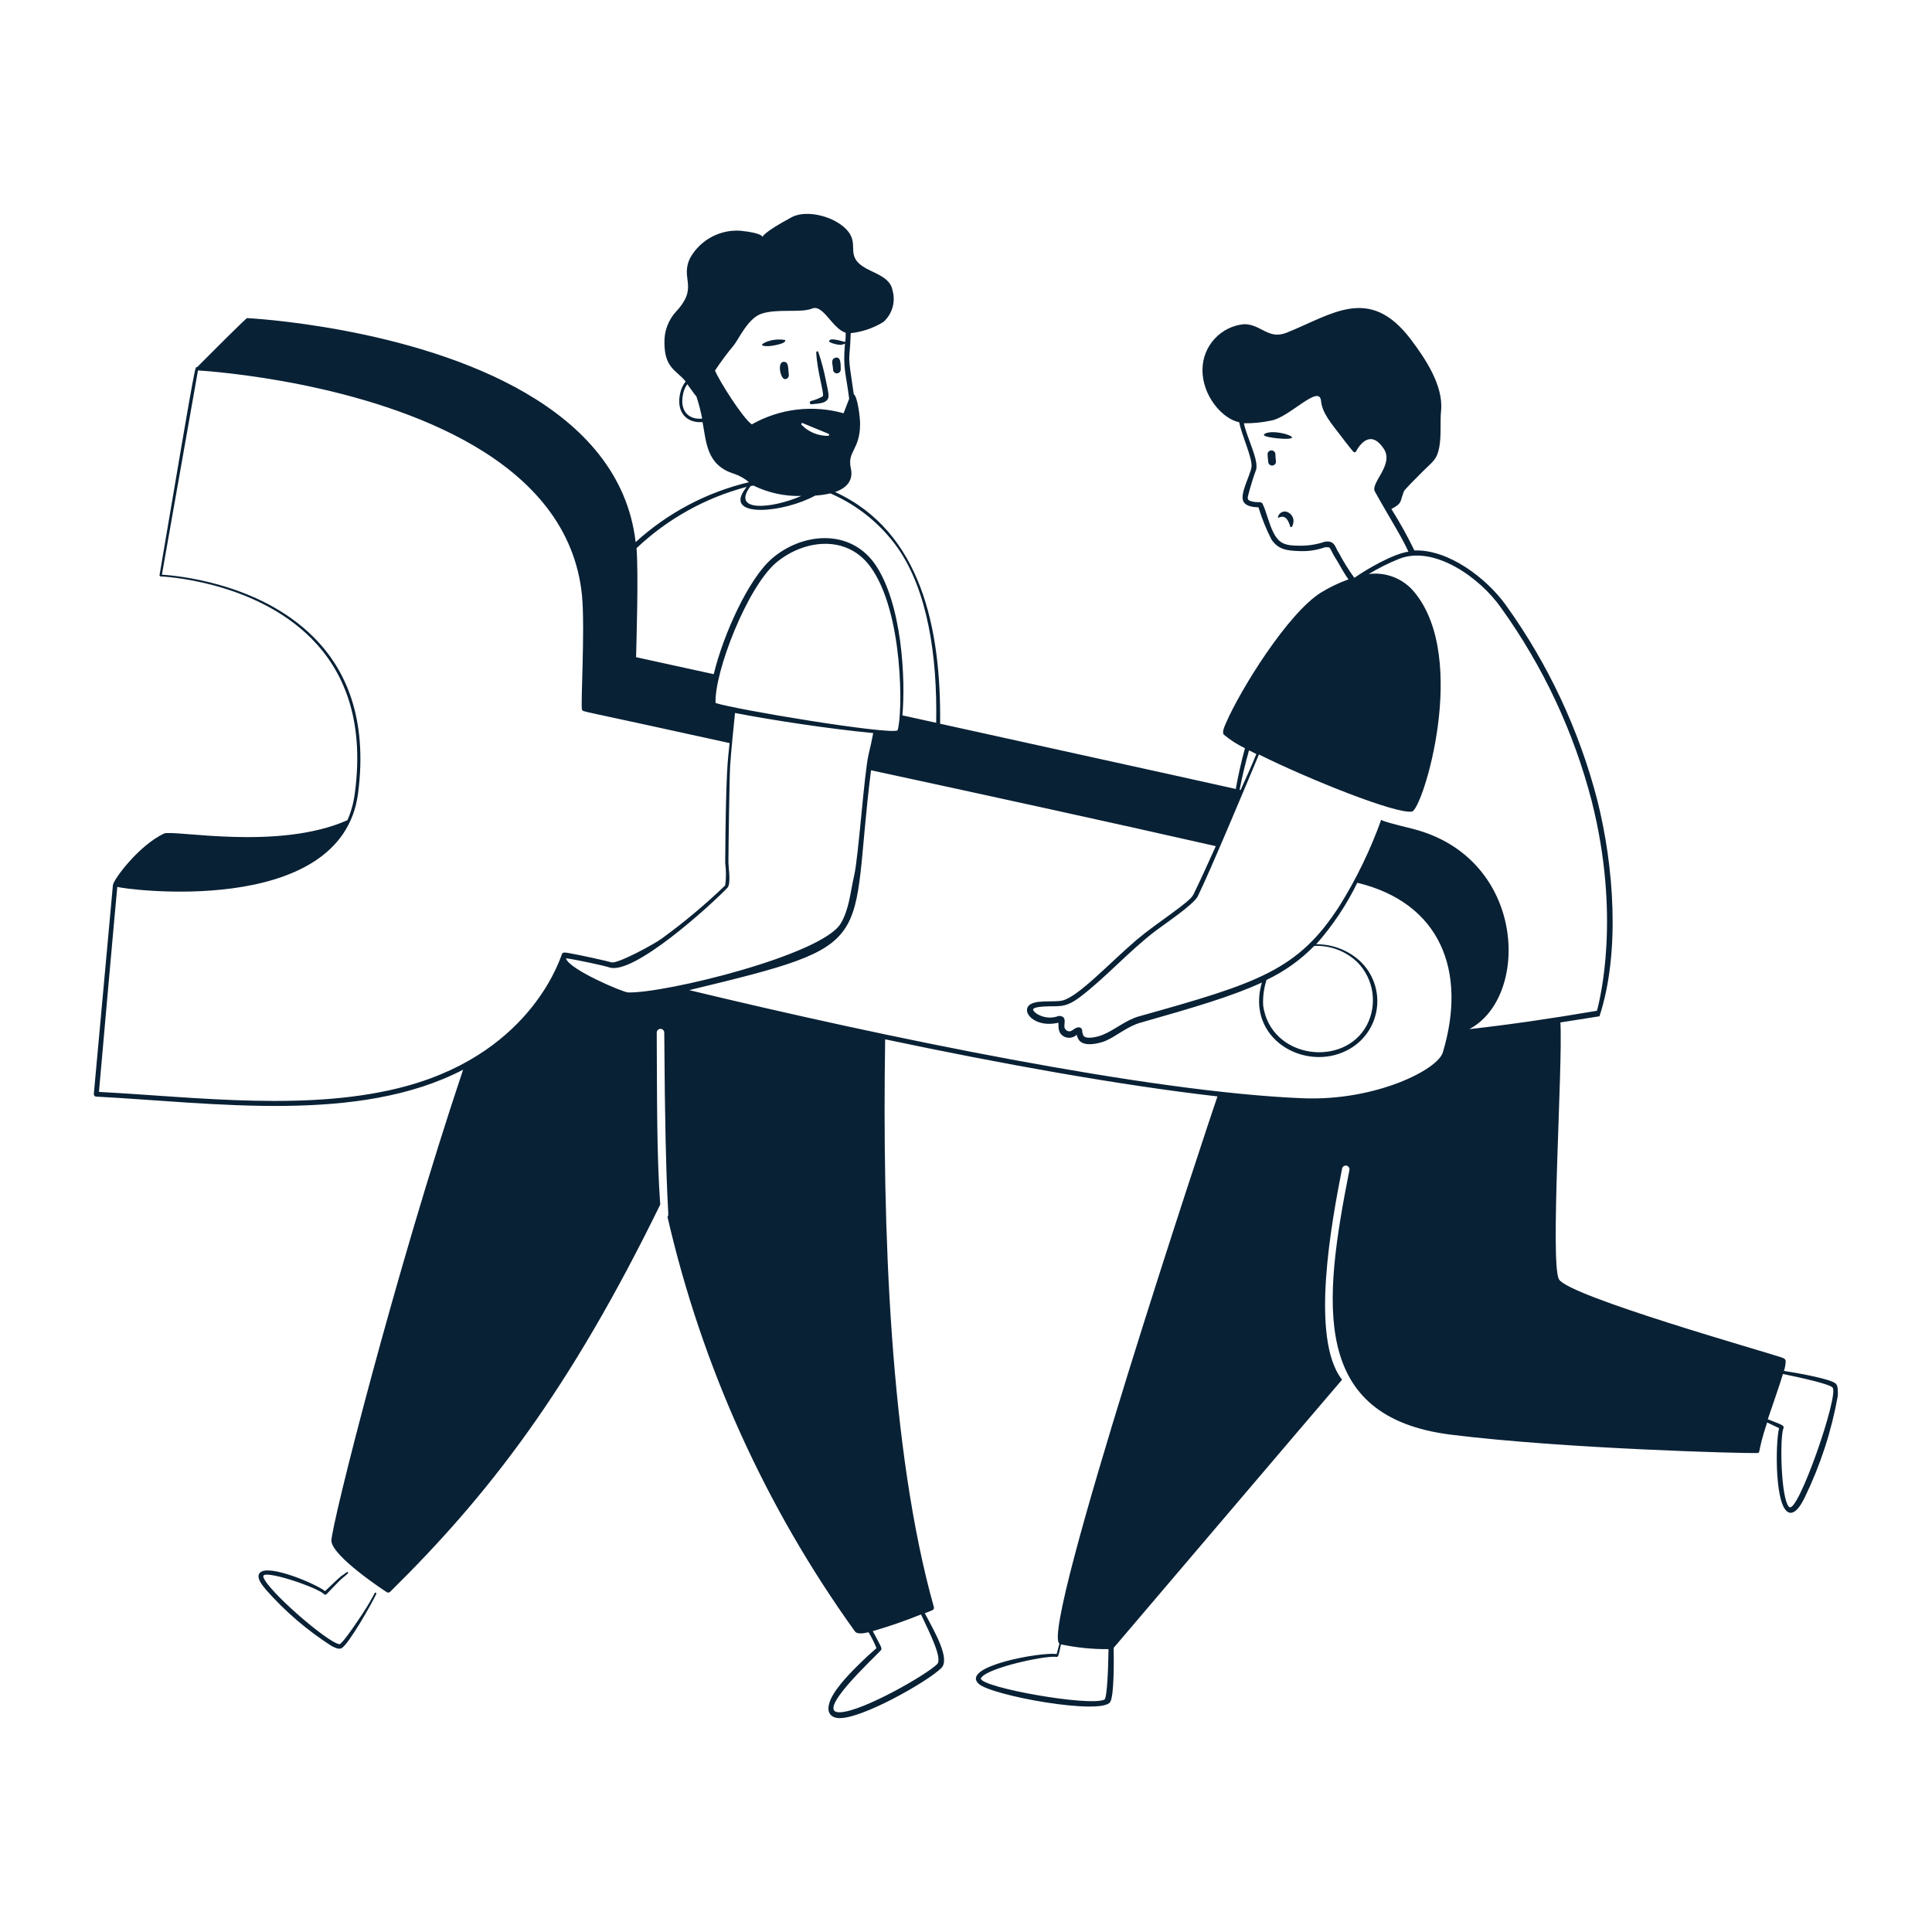 <?xml version="1.0" encoding="utf-8"?>
<svg xmlns="http://www.w3.org/2000/svg" fill="none" height="200" viewBox="0 0 200 200" width="200">
<path clip-rule="evenodd" d="M190.032 143.225C189.5 142.76 186.46 142.199 184.674 141.914C184.777 141.607 184.837 141.287 184.854 140.964C184.854 140.707 184.721 140.622 184.474 140.536C182.812 139.957 162.425 134.2 161.389 132.442C160.439 130.884 161.798 110.251 161.532 105.843L165.579 105.206C167.745 98.556 167.07 89.654 165.351 82.824C163.474 75.587 160.276 68.759 155.917 62.684C153.884 59.834 149.932 56.851 146.417 56.984C145.704 55.509 144.907 54.075 144.033 52.69C145.192 52.082 144.907 51.949 145.287 50.989C145.363 50.781 145.192 50.895 147.339 48.748C148.289 47.797 148.735 47.608 148.982 46.353C149.229 45.099 149.058 43.751 149.182 42.487C149.419 39.922 147.576 37.148 146.018 35.096C141.753 29.491 137.924 32.541 133.193 34.441C131.293 35.2 130.562 33.566 128.795 33.557C127.628 33.665 126.543 34.199 125.747 35.059C124.951 35.918 124.5 37.041 124.482 38.212C124.415 40.862 126.467 43.342 128.282 43.712C128.576 45.194 129.716 47.513 129.545 48.406C129.374 49.298 128.339 51.142 128.709 51.892C128.966 52.424 129.716 52.5 130.277 52.519C130.627 53.676 131.082 54.798 131.635 55.873C132.338 56.88 133.184 57.013 134.59 57.05C135.445 57.082 136.299 56.953 137.107 56.67C137.267 56.638 137.432 56.638 137.592 56.67C137.725 56.737 137.981 57.355 138.095 57.526C138.589 58.285 139.045 59.236 139.596 59.977C138.633 60.32 137.707 60.759 136.832 61.288C133.364 63.377 128.358 71.462 126.885 74.91C126.714 75.3 126.477 75.861 126.714 76.07C127.377 76.618 128.104 77.084 128.88 77.457C128.491 78.853 128.168 80.306 127.93 81.674C118.772 79.632 107.6 77.2 97.321 74.92C97.426 65.088 95.374 55.027 86.444 50.932C87.641 50.524 88.344 49.745 88.087 48.52C87.66 46.696 89.037 46.62 89.037 43.855C89.037 43.2 88.762 41.005 88.382 40.815C87.679 36.065 87.945 37.965 88.068 34.488C89.268 34.359 90.424 33.964 91.45 33.329C91.896 32.93 92.222 32.415 92.39 31.84C92.558 31.266 92.561 30.656 92.4 30.08C92.22 28.997 91.165 28.512 90.168 28.047C87.223 26.689 89.009 25.549 87.84 24.009C86.672 22.471 83.565 21.616 81.95 22.489C76.032 25.653 81.561 24.39 76.659 23.886C75.631 23.816 74.605 24.032 73.694 24.512C72.783 24.992 72.023 25.716 71.5 26.603C70.294 28.873 72.45 29.634 69.942 32.303C69.166 33.174 68.751 34.309 68.783 35.476C68.783 38.145 70.056 38.326 70.978 39.495C70.7 39.844 70.508 40.254 70.417 40.691C69.952 42.648 71.082 43.836 72.726 43.694C73.125 45.727 73.106 48.168 76.013 49.051C76.569 49.243 77.084 49.536 77.533 49.916C73.159 50.955 69.121 53.09 65.8 56.12C64.983 49.08 60.338 44.15 54.457 40.711C42.573 33.757 25.577 32.93 25.577 32.93C25.577 32.93 25.777 32.607 20.428 37.984C20.143 38.279 20.618 35.305 16.514 59.539C16.513 59.556 16.515 59.572 16.52 59.587C16.525 59.603 16.533 59.617 16.544 59.63C16.554 59.642 16.567 59.652 16.582 59.66C16.596 59.667 16.612 59.671 16.628 59.672C16.628 59.672 26.223 60.033 32.246 66.104C35.533 69.419 37.747 74.445 36.74 82.055C36.622 83.037 36.363 83.997 35.97 84.904C28.76 88.106 17.92 85.855 16.97 86.291C14.377 87.526 11.793 90.975 11.688 91.621L9.712 113.253C9.71 113.285 9.713 113.318 9.724 113.349C9.734 113.38 9.75 113.408 9.771 113.433C9.792 113.458 9.818 113.478 9.847 113.493C9.876 113.507 9.908 113.516 9.94 113.519C22.157 114.165 37.11 116.369 47.94 110.735C40.882 131.797 34.298 157.902 34.308 159.489C34.317 161.076 39.875 164.724 40.008 164.8C40.059 164.841 40.122 164.864 40.188 164.864C40.254 164.864 40.318 164.841 40.369 164.8C50.505 154.825 58.903 144.023 68.346 124.7C67.976 119.437 68.023 113.69 67.985 106.897C67.985 106.794 68.026 106.695 68.099 106.622C68.172 106.549 68.271 106.507 68.375 106.507C68.478 106.507 68.577 106.549 68.65 106.622C68.723 106.695 68.764 106.794 68.764 106.897C68.878 126.125 69.372 125.679 69.097 125.964C72.647 141.419 79.245 156.011 88.505 168.885C88.724 169.189 89.379 169.094 89.911 168.97C90.219 169.477 90.486 170.007 90.709 170.557C90.776 170.699 90.776 170.452 88.676 172.533C87.726 173.483 86.121 175.155 85.826 176.399C85.617 177.15 85.883 177.777 86.776 177.853C89.085 178.033 96.086 174.053 97.464 172.656C98.347 171.706 96.846 169.075 95.735 167.004L96.514 166.69C96.576 166.666 96.628 166.62 96.658 166.56C96.688 166.5 96.694 166.431 96.675 166.367C92.115 150.15 91.327 127.056 91.631 107.59C103.553 110.108 115.903 112.34 126.03 113.5C125.023 116.425 107.629 168.732 109.671 170.148C109.329 171.488 109.443 170.965 109.386 171.222C107.695 171.003 99.478 172.495 101.283 174.281C102.527 175.525 114.098 177.606 114.934 176.181C115.324 175.535 115.314 172.124 115.286 170.585C115.894 169.882 135.958 146.284 138.931 142.826C135.559 138.551 137.886 126.315 138.931 120.976C138.952 120.875 139.011 120.786 139.096 120.727C139.181 120.669 139.285 120.646 139.387 120.663C139.488 120.685 139.577 120.747 139.634 120.834C139.69 120.921 139.711 121.026 139.691 121.128C136.936 135.017 135.682 146.693 150.198 148.517C161.931 149.98 180.76 150.474 181.871 150.417C182.308 150.417 181.871 150.417 182.935 147.253L184.17 147.842C183.771 149.4 183.705 156.392 185.301 156.601C185.956 156.668 186.517 155.651 186.84 154.986C188.451 151.663 189.599 148.134 190.25 144.498C190.25 144.118 190.307 143.472 190.032 143.225ZM70.712 40.796C70.778 40.425 70.928 40.075 71.149 39.77C71.595 40.397 72.004 40.958 72.099 41.053C72.344 41.799 72.54 42.561 72.688 43.333C71.291 43.475 70.332 42.535 70.712 40.796ZM114.326 175.943C112.759 176.684 101.625 174.699 101.539 173.768C101.539 173.663 101.748 173.492 101.834 173.425C103.259 172.409 108.484 171.345 109.367 171.525C109.567 171.525 109.586 171.374 109.833 170.224C111.45 170.567 113.1 170.733 114.754 170.718C114.735 172.086 114.64 175.801 114.326 175.943ZM138.561 57.193C138.209 56.651 138.19 55.91 137.136 56.081C136.31 56.363 135.443 56.501 134.571 56.49C133.041 56.49 132.424 56.291 131.835 55.151C131.341 54.2 131.103 52.965 130.704 52.158C130.552 51.854 130.201 52.082 129.536 51.892C129.165 51.788 129.146 51.673 129.175 51.417C129.416 50.452 129.707 49.501 130.049 48.567C130.258 47.493 129.099 45.365 128.766 43.817C129.708 43.83 130.648 43.738 131.569 43.541C133.469 43.237 136.594 39.684 136.756 41.518C136.87 42.782 137.915 43.95 138.741 45.042C139.33 45.84 140.157 46.838 140.081 46.743C140.097 46.767 140.119 46.786 140.145 46.799C140.171 46.812 140.199 46.819 140.228 46.819C140.257 46.819 140.285 46.812 140.311 46.799C140.336 46.786 140.359 46.767 140.375 46.743C140.375 46.743 140.907 45.612 141.734 45.47C142.171 45.385 142.684 45.622 143.225 46.42C144.403 48.111 141.724 50.068 142.361 50.942C143.947 53.792 145.03 55.426 145.8 57.108C144.194 57.345 141.544 58.884 140.204 59.815C139.589 58.975 139.039 58.089 138.561 57.164V57.193ZM129.298 77.675L130.058 78.055C129.726 78.805 130.058 78.178 128.434 81.769H128.32C128.595 80.373 128.918 79.005 129.298 77.675ZM74.075 72.773C73.942 69.6 77.314 60.85 80.335 58.257C83.185 55.863 87.603 55.303 90.063 58.618C93.559 63.301 93.464 73.999 92.913 75.614C91.849 76.06 76.117 73.448 74.075 72.773ZM74.018 38.355C74.626 37.44 75.282 36.558 75.984 35.714C76.507 35.048 77.438 32.94 78.834 32.474C80.487 31.923 82.919 32.417 84.069 31.942C85.218 31.467 86.13 33.994 87.546 34.45C87.546 34.773 87.546 35.105 87.489 35.4C87.394 35.4 85.674 34.801 85.855 35.4C86.222 35.581 86.623 35.684 87.033 35.704C87.183 35.68 87.329 35.639 87.47 35.581C87.251 38.193 87.555 38.526 87.907 41.281L87.327 42.782C85.746 42.336 84.093 42.209 82.462 42.406C80.832 42.603 79.256 43.121 77.827 43.931C76.915 43.323 74.398 39.343 74.018 38.355ZM85.75 45.118C85.239 45.13 84.73 45.036 84.257 44.843C83.783 44.651 83.353 44.363 82.995 43.998C82.872 43.912 82.995 43.722 83.128 43.817L85.75 44.9C85.774 44.907 85.794 44.921 85.809 44.941C85.824 44.961 85.832 44.985 85.832 45.009C85.832 45.034 85.824 45.058 85.809 45.077C85.794 45.097 85.774 45.111 85.75 45.118ZM77.704 50.315L77.998 50.267C79.537 51.021 81.235 51.39 82.948 51.341C79.813 52.7 75.652 53.023 77.704 50.315ZM65.895 56.746C69.104 53.71 73.024 51.528 77.295 50.401C77.143 50.6 77.001 50.809 76.953 50.885C75.272 53.583 81.057 53.108 84.392 51.303C84.919 51.27 85.444 51.194 85.959 51.075C88.777 52.292 91.204 54.265 92.97 56.775C95.991 61.145 97.046 67.805 96.913 74.825L93.417 74.055C93.749 70.417 93.417 62.37 90.5 58.285C87.869 54.704 83.043 55.151 79.936 57.801C77.485 59.901 74.873 65.695 73.885 69.79L65.848 68.032C65.886 66.237 66.104 59.53 65.895 56.746ZM58.2 98.698C58.105 98.793 55.35 108.778 42.117 112.417C32.256 115.133 20.343 113.566 10.244 113.034C10.406 111.134 12.078 92.353 12.144 91.802C12.391 92.01 35.4 95.25 37.072 82.093C38.07 74.369 35.799 69.267 32.446 65.942C26.746 60.242 17.93 59.559 16.761 59.492L20.495 38.345C22.081 38.45 37.87 39.571 49.109 46.173C54.97 49.621 59.559 54.571 60.252 61.677C60.575 65.258 60.081 73.229 60.252 73.476C60.423 73.723 59.426 73.371 75.528 76.924C75.348 78.635 75.139 79.698 75.072 89.341C75.177 90.11 75.177 90.89 75.072 91.659C73.015 93.637 70.825 95.471 68.517 97.15C67.748 97.73 63.872 99.829 63.273 99.62C62.855 99.478 60.072 98.87 58.932 98.67C58.647 98.623 58.343 98.546 58.2 98.698ZM65.012 102.736C64.518 102.736 58.846 100.333 58.59 99.202C59.54 99.316 62.675 99.99 63.093 100.152C65.572 100.95 73.4 93.882 75.3 91.906C75.69 91.507 75.414 89.835 75.405 89.303C75.405 88.21 75.509 80.373 75.585 79.252C75.671 77.865 76.003 74.654 76.089 73.808C79.889 74.54 85.684 75.433 90.396 75.889C90.253 76.63 90.092 77.38 89.911 78.121C89.465 80.022 88.866 88.724 88.429 90.605C88.03 92.314 87.916 94.11 87.042 95.582C85.133 98.85 68.85 102.85 65.012 102.736ZM95.345 167.127C96.295 169.151 97.587 171.706 97.008 172.276C95.906 173.378 89.322 177.159 86.966 177.254C84.268 177.368 90.282 171.811 91.175 170.851C91.374 170.642 91.175 170.414 90.348 168.856C92.042 168.364 93.71 167.787 95.345 167.127ZM123.522 92.638C123.104 93.454 119.798 95.487 117.661 97.293C114.811 99.734 111.638 103.173 109.985 103.572C109.035 103.8 106.926 103.401 106.413 104.209C105.9 105.016 107.363 106.403 109.567 105.871C109.567 106.451 109.567 106.935 110.08 107.268C110.296 107.396 110.548 107.451 110.799 107.424C111.049 107.396 111.283 107.288 111.467 107.116C111.505 107.36 111.614 107.588 111.78 107.771C112.36 108.341 113.68 108.047 114.402 107.771C115.609 107.249 116.701 106.251 118.05 105.871C123.636 104.285 127.55 103.135 130.628 101.71C128.928 107.515 135.065 111.001 139.463 108.721C140.281 108.305 140.986 107.699 141.519 106.952C142.052 106.206 142.397 105.342 142.525 104.434C142.653 103.525 142.559 102.6 142.253 101.735C141.947 100.871 141.436 100.093 140.765 99.468C139.529 98.35 137.919 97.736 136.252 97.749C137.952 95.829 139.384 93.688 140.508 91.383C149.058 93.445 151.908 100.475 149.362 108.94C148.83 110.745 142.361 114.003 134.827 113.69C118.886 113.044 91.412 107.334 71.348 102.498C91.45 97.653 87.859 98.1 90.168 79.737C101.245 82.13 114.782 85.076 125.859 87.593C125.318 88.799 124.121 91.45 123.522 92.638ZM131.122 101.435C132.961 100.564 134.63 99.374 136.053 97.919C136.882 97.884 137.709 98.019 138.484 98.316C139.259 98.613 139.964 99.067 140.556 99.648C141.367 100.49 141.895 101.565 142.065 102.721C142.236 103.878 142.04 105.059 141.506 106.099C139.169 110.564 131.54 109.633 130.761 104.094C130.717 103.194 130.836 102.293 131.113 101.435H131.122ZM146.237 85.797C142.304 84.847 143.083 84.847 142.988 84.847C141.876 87.952 140.436 90.93 138.694 93.73C134.39 100.456 130.229 101.767 117.898 105.215C116.521 105.605 115.409 106.612 114.174 107.116C113.652 107.334 112.445 107.638 112.16 107.21C112.076 107.042 112.031 106.857 112.027 106.669C112.022 106.594 111.993 106.522 111.943 106.465C111.893 106.409 111.826 106.37 111.752 106.356C111.343 106.299 111.106 106.66 110.802 106.755C110.723 106.769 110.642 106.766 110.565 106.744C110.488 106.723 110.417 106.684 110.357 106.631C110.298 106.578 110.251 106.511 110.221 106.437C110.191 106.363 110.178 106.283 110.184 106.203C110.184 105.947 110.298 105.548 110.089 105.32C109.995 105.242 109.881 105.192 109.76 105.177C109.638 105.161 109.515 105.182 109.405 105.235C108.161 105.615 106.964 104.854 106.945 104.503C106.945 104.351 107.382 104.266 107.524 104.247C109.5 104 110.013 104.56 111.79 103.221C114.402 101.254 116.939 98.394 119.665 96.333C120.444 95.734 123.57 93.644 123.988 92.79C125.223 90.3 129.08 81.076 130.324 78.103C135.559 80.706 144.574 84.306 146.17 84.011C147.263 83.812 152.108 68.204 146.436 61.325C145.874 60.628 145.141 60.087 144.31 59.754C143.478 59.422 142.574 59.308 141.686 59.425C142.681 58.823 143.723 58.302 144.802 57.867C148.403 56.395 153.21 59.767 155.423 62.969C159.742 68.986 162.911 75.75 164.771 82.919C167.773 94.766 165.664 103.372 165.313 104.636C160.344 105.481 156.098 106.09 152.098 106.536C158.444 103.211 158.017 88.781 146.227 85.797H146.237ZM185.187 155.983C184.341 155.033 184.237 148.802 184.617 147.871C184.75 147.548 184.446 147.5 183.002 146.921C183.553 145.287 184.208 143.444 184.569 142.237C186.251 142.579 189.319 143.244 189.69 143.624C190.478 144.213 186.032 157 185.206 155.983H185.187ZM38.906 164.876C38.697 164.781 38.906 165.113 36.721 168.248C36.597 168.438 35.362 170.234 35.134 170.205C33.89 170.044 27.534 164.505 27.259 163.223C27.04 162.368 32.778 164.277 33.548 165.027C33.681 165.17 33.823 165.027 33.947 164.876C34.336 164.486 35.258 163.498 35.429 163.375C35.625 163.228 35.812 163.069 35.989 162.9C36.056 162.824 36.046 162.767 35.989 162.729C35.932 162.691 35.771 162.871 35.286 163.184C35.134 163.289 33.747 164.619 33.652 164.714C32.702 163.954 27.762 161.864 26.907 162.814C26.47 163.27 27.116 164.068 27.544 164.581C29.52 166.822 31.8 168.776 34.317 170.385C34.612 170.547 35.077 170.775 35.353 170.623C36.084 170.243 38.497 165.987 38.934 165.037C38.945 165.025 38.952 165.011 38.957 164.996C38.961 164.981 38.962 164.965 38.959 164.949C38.956 164.934 38.95 164.919 38.941 164.906C38.932 164.894 38.92 164.883 38.906 164.876Z" fill="#092135" fill-rule="evenodd"/>
<path clip-rule="evenodd" d="M81.257 39.248C81.314 39.248 81.371 39.236 81.424 39.213C81.476 39.189 81.523 39.155 81.561 39.111C81.599 39.068 81.627 39.017 81.643 38.962C81.66 38.907 81.664 38.848 81.656 38.791C81.58 37.842 81.58 37.547 81.238 37.462C80.383 37.3 80.772 39.248 81.257 39.248ZM87.033 38.25C87.033 37.604 87.033 36.892 86.482 37.034C85.931 37.176 86.235 37.785 86.235 38.25C86.235 38.356 86.277 38.457 86.352 38.532C86.426 38.607 86.528 38.649 86.634 38.649C86.74 38.649 86.841 38.607 86.916 38.532C86.991 38.457 87.033 38.356 87.033 38.25ZM84.031 41.85C84.496 41.765 85.855 41.85 85.769 40.901C85.769 40.654 85.627 40.036 85.484 39.333C85.295 38.367 85.041 37.415 84.724 36.483C84.724 36.453 84.712 36.424 84.691 36.402C84.669 36.381 84.64 36.369 84.61 36.369C84.58 36.369 84.551 36.381 84.53 36.402C84.508 36.424 84.496 36.453 84.496 36.483C84.591 38.468 85.37 40.843 85.171 41.024C84.795 41.239 84.393 41.402 83.974 41.508C83.951 41.512 83.93 41.52 83.91 41.532C83.891 41.544 83.874 41.56 83.861 41.579C83.848 41.597 83.838 41.618 83.833 41.64C83.828 41.663 83.828 41.685 83.831 41.708C83.835 41.73 83.843 41.752 83.855 41.771C83.867 41.791 83.883 41.807 83.901 41.821C83.92 41.834 83.941 41.843 83.963 41.848C83.985 41.853 84.008 41.854 84.031 41.85ZM79.632 35.828C79.737 35.828 81.447 35.609 81.285 35.2C80.648 35.087 79.992 35.147 79.385 35.371C78.53 35.714 78.891 35.865 79.632 35.828ZM130.942 44.9C130.391 45.204 132.196 45.394 132.842 45.422C135.35 45.517 131.958 44.311 130.942 44.9ZM132.025 46.971C132.01 46.874 131.961 46.787 131.887 46.723C131.813 46.66 131.719 46.625 131.621 46.625C131.523 46.625 131.429 46.66 131.355 46.723C131.281 46.787 131.232 46.874 131.217 46.971C131.227 47.27 131.252 47.568 131.293 47.864C131.303 47.916 131.322 47.965 131.35 48.009C131.379 48.054 131.416 48.092 131.459 48.122C131.502 48.152 131.551 48.173 131.602 48.184C131.654 48.195 131.707 48.196 131.759 48.187C131.81 48.178 131.86 48.158 131.904 48.13C131.948 48.101 131.987 48.064 132.017 48.021C132.047 47.978 132.068 47.929 132.079 47.878C132.09 47.826 132.091 47.773 132.082 47.721C132.051 47.472 132.031 47.222 132.025 46.971ZM133.098 52.956C132.922 52.934 132.744 52.977 132.597 53.077C132.451 53.176 132.345 53.326 132.3 53.498C132.186 53.906 133.041 52.766 133.545 54.447C133.545 54.609 133.82 54.742 133.906 53.972C133.913 53.735 133.835 53.503 133.688 53.317C133.54 53.131 133.331 53.003 133.098 52.956Z" fill="#092135" fill-rule="evenodd"/>
</svg>